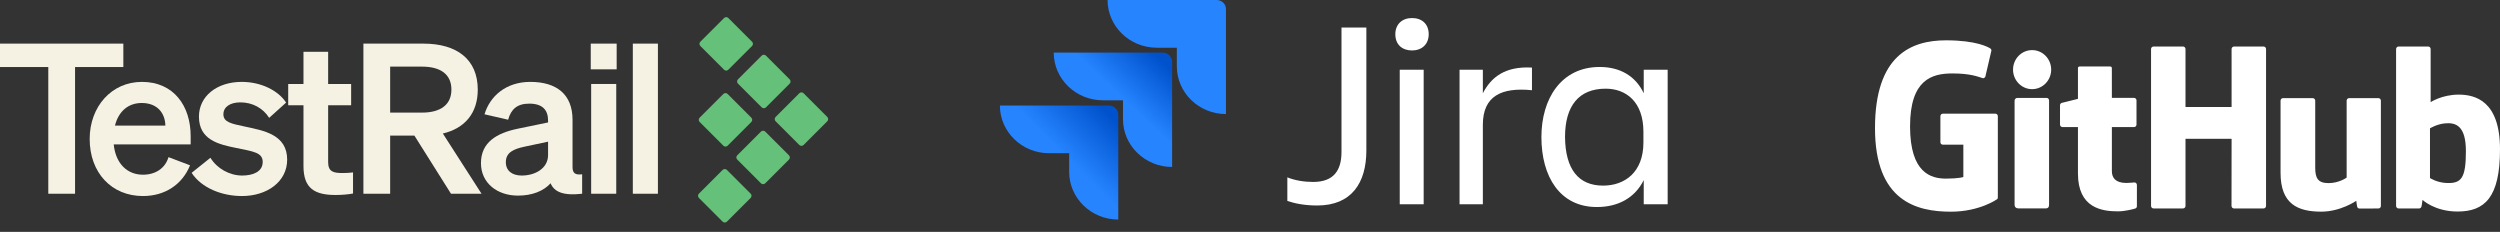 <svg width="248" height="23" viewBox="0 0 248 23" fill="none" xmlns="http://www.w3.org/2000/svg">
<rect x="0" y="0" width="248" height="23" fill="#333333" stroke="none"/>
<path d="M69.332 19.634L71.685 21.987C71.802 22.104 71.991 22.104 72.108 21.987L74.462 19.634C74.579 19.517 74.579 19.327 74.462 19.21L72.108 16.857C71.991 16.74 71.802 16.74 71.685 16.857L69.332 19.21C69.215 19.327 69.215 19.517 69.332 19.634Z" fill="#65C179"/>
<path d="M73.135 15.83L75.488 18.184C75.605 18.301 75.794 18.301 75.911 18.184L78.265 15.83C78.382 15.713 78.382 15.524 78.265 15.407L75.911 13.054C75.794 12.937 75.605 12.937 75.488 13.054L73.135 15.407C73.018 15.524 73.018 15.713 73.135 15.83Z" fill="#65C179"/>
<path d="M76.938 12.027L79.291 14.381C79.408 14.498 79.598 14.498 79.715 14.381L82.068 12.027C82.185 11.91 82.185 11.721 82.068 11.604L79.715 9.25C79.598 9.134 79.408 9.134 79.291 9.25L76.938 11.604C76.821 11.721 76.821 11.91 76.938 12.027Z" fill="#65C179"/>
<path d="M69.403 12.098L71.756 14.452C71.873 14.569 72.063 14.569 72.18 14.452L74.533 12.098C74.65 11.982 74.65 11.792 74.533 11.675L72.18 9.322C72.063 9.205 71.873 9.205 71.756 9.322L69.403 11.675C69.286 11.792 69.286 11.982 69.403 12.098Z" fill="#65C179"/>
<path d="M73.206 8.295L75.559 10.649C75.676 10.766 75.866 10.766 75.983 10.649L78.336 8.295C78.453 8.178 78.453 7.989 78.336 7.872L75.983 5.519C75.866 5.402 75.676 5.402 75.559 5.519L73.206 7.872C73.089 7.989 73.089 8.178 73.206 8.295Z" fill="#65C179"/>
<path d="M69.474 4.563L71.828 6.917C71.944 7.034 72.134 7.034 72.251 6.917L74.604 4.563C74.721 4.446 74.721 4.257 74.604 4.14L72.251 1.787C72.134 1.67 71.944 1.67 71.828 1.787L69.474 4.14C69.357 4.257 69.357 4.446 69.474 4.563Z" fill="#65C179"/>
<path d="M7.446 6.65V19.218H4.791V6.65H0V4.327H12.236V6.65H7.446Z" fill="#F5F1E3"/>
<path d="M8.896 13.785C8.896 10.591 11.053 8.123 14.081 8.123C17.233 8.123 18.913 10.508 18.913 13.494V14.324H11.281C11.467 16.19 12.587 17.331 14.184 17.331C15.408 17.331 16.383 16.709 16.715 15.589L18.851 16.398C18.084 18.306 16.362 19.447 14.184 19.447C11.073 19.447 8.896 17.144 8.896 13.785ZM11.405 12.457H16.404C16.383 11.254 15.636 10.217 14.06 10.217C12.774 10.217 11.779 10.985 11.405 12.457Z" fill="#F5F1E3"/>
<path d="M20.875 15.651C21.518 16.709 22.762 17.414 24.028 17.414C25.085 17.414 26.06 17.041 26.06 16.066C26.06 15.133 25.148 15.029 23.426 14.676C21.705 14.324 19.735 13.888 19.735 11.565C19.735 9.574 21.477 8.123 23.986 8.123C25.894 8.123 27.595 8.973 28.383 10.176L26.703 11.69C26.081 10.715 25.044 10.155 23.841 10.155C22.825 10.155 22.161 10.611 22.161 11.337C22.161 12.125 22.949 12.271 24.318 12.561C26.164 12.955 28.487 13.349 28.487 15.838C28.487 18.036 26.475 19.447 24.007 19.447C21.995 19.447 19.983 18.638 19.009 17.144L20.875 15.651Z" fill="#F5F1E3"/>
<path d="M30.105 10.445H28.59V8.33H30.105V5.136H32.552V8.33H34.833V10.445H32.552V16.087C32.552 17.061 33.112 17.165 34.004 17.165C34.419 17.165 34.647 17.144 35.02 17.103V19.198C34.564 19.28 33.941 19.343 33.299 19.343C31.224 19.343 30.105 18.7 30.105 16.48V10.445Z" fill="#F5F1E3"/>
<path d="M38.703 19.218H36.049V4.327H42.001C45.319 4.327 47.394 5.883 47.394 8.89C47.394 11.234 46.108 12.727 43.93 13.245L47.767 19.218H44.739L41.109 13.453H38.703L38.703 19.218ZM41.856 11.171C43.764 11.171 44.78 10.342 44.78 8.89C44.78 7.417 43.764 6.609 41.856 6.609H38.703V11.171H41.856Z" fill="#F5F1E3"/>
<path d="M47.711 16.19C47.711 14.116 49.266 13.204 51.361 12.768L54.368 12.146V11.959C54.368 10.922 53.829 10.28 52.502 10.28C51.32 10.28 50.697 10.819 50.407 11.877L48.063 11.337C48.603 9.533 50.2 8.123 52.605 8.123C55.219 8.123 56.795 9.367 56.795 11.877V16.564C56.795 17.186 57.065 17.373 57.749 17.29V19.218C55.945 19.426 54.991 19.073 54.617 18.181C53.933 18.949 52.792 19.405 51.382 19.405C49.308 19.405 47.711 18.14 47.711 16.19ZM54.368 14.054L52.025 14.552C50.967 14.78 50.179 15.112 50.179 16.087C50.179 16.937 50.801 17.414 51.755 17.414C53.083 17.414 54.368 16.709 54.368 15.382V14.054Z" fill="#F5F1E3"/>
<path d="M61.132 19.218H58.643V8.33H61.132V19.218Z" fill="#F5F1E3"/>
<path d="M65.265 19.218H62.776V4.327H65.265V19.218Z" fill="#F5F1E3"/>
<path d="M61.173 4.327H58.602V6.878H61.173V4.327Z" fill="#F5F1E3"/>
<path d="M133.076 2.73H135.543V14.925C135.543 18.14 134.076 20.385 130.671 20.385C129.391 20.385 128.391 20.173 127.704 19.93V17.594C128.454 17.898 129.36 18.049 130.265 18.049C132.358 18.049 133.076 16.836 133.076 15.076V2.73Z" fill="white"/>
<path d="M140.072 1.79C141.04 1.79 141.728 2.366 141.728 3.397C141.728 4.398 141.04 5.005 140.072 5.005C139.104 5.005 138.417 4.429 138.417 3.397C138.417 2.396 139.104 1.79 140.072 1.79ZM138.854 6.916H141.228V20.263H138.854V6.916Z" fill="white"/>
<path d="M147.099 20.264H144.788V6.916H147.099V9.252C147.911 7.675 149.285 6.552 151.971 6.704V8.949C148.942 8.646 147.099 9.525 147.099 12.377V20.264Z" fill="white"/>
<path d="M163.058 17.867C162.184 19.627 160.529 20.537 158.405 20.537C154.751 20.537 152.908 17.534 152.908 13.59C152.908 9.829 154.845 6.644 158.686 6.644C160.685 6.644 162.247 7.523 163.058 9.252V6.917H165.432V20.264H163.058V17.867ZM159.03 18.413C161.153 18.413 163.027 17.109 163.027 14.136V13.074C163.027 10.102 161.31 8.797 159.279 8.797C156.625 8.797 155.251 10.496 155.251 13.59C155.282 16.805 156.594 18.413 159.03 18.413Z" fill="white"/>
<path d="M120.677 0H109.871C109.871 2.609 112.057 4.732 114.743 4.732H116.742V6.583C116.742 9.191 118.928 11.315 121.614 11.315V0.91C121.614 0.394 121.208 0 120.677 0Z" fill="#2684FF"/>
<path d="M115.337 5.218H104.53C104.53 7.827 106.717 9.95 109.403 9.95H111.401V11.831C111.401 14.439 113.588 16.563 116.274 16.563V6.128C116.274 5.642 115.867 5.218 115.337 5.218Z" fill="url(#paint0_linear_18_854)"/>
<path d="M109.996 10.466H99.19C99.19 13.075 101.376 15.198 104.062 15.198H106.061V17.048C106.061 19.657 108.247 21.78 110.933 21.78V11.376C110.933 10.86 110.496 10.466 109.996 10.466Z" fill="url(#paint1_linear_18_854)"/>
<path d="M197.941 11.276H192.731C192.667 11.276 192.605 11.302 192.559 11.349C192.514 11.395 192.488 11.458 192.488 11.523V14.106C192.488 14.242 192.597 14.353 192.731 14.353H194.764V17.562C194.764 17.562 194.308 17.719 193.046 17.719C191.557 17.719 189.478 17.168 189.478 12.532C189.478 7.895 191.643 7.285 193.676 7.285C195.436 7.285 196.194 7.599 196.676 7.75C196.828 7.797 196.968 7.644 196.968 7.508L197.549 5.013C197.549 4.949 197.528 4.872 197.456 4.82C197.26 4.678 196.065 4 193.046 4C189.568 4 186 5.5 186 12.713C186 19.925 190.085 21 193.527 21C196.377 21 198.106 19.765 198.106 19.765C198.177 19.725 198.185 19.624 198.185 19.578V11.523C198.185 11.491 198.179 11.459 198.166 11.429C198.154 11.399 198.136 11.371 198.114 11.348C198.091 11.326 198.064 11.307 198.035 11.295C198.005 11.283 197.973 11.276 197.941 11.276ZM224.792 4.864C224.792 4.832 224.786 4.8 224.774 4.77C224.762 4.739 224.744 4.712 224.722 4.689C224.699 4.666 224.672 4.648 224.643 4.635C224.613 4.623 224.582 4.616 224.55 4.616H221.616C221.584 4.616 221.552 4.623 221.523 4.635C221.493 4.648 221.467 4.666 221.444 4.689C221.422 4.712 221.404 4.739 221.392 4.769C221.379 4.8 221.373 4.832 221.373 4.864L221.374 10.612H216.802V4.864C216.802 4.727 216.694 4.616 216.559 4.616H213.626C213.561 4.616 213.5 4.643 213.454 4.689C213.409 4.736 213.383 4.799 213.384 4.864V20.428C213.384 20.565 213.493 20.677 213.626 20.677H216.559C216.694 20.677 216.802 20.565 216.802 20.428V13.771H221.374L221.366 20.428C221.366 20.565 221.475 20.677 221.609 20.677H224.549C224.684 20.677 224.791 20.565 224.791 20.428L224.792 4.864ZM203.477 6.907C203.477 5.836 202.63 4.97 201.585 4.97C200.542 4.97 199.694 5.836 199.694 6.907C199.694 7.976 200.542 8.844 201.585 8.844C202.63 8.844 203.477 7.976 203.477 6.907ZM203.267 17.145V9.961C203.267 9.824 203.159 9.713 203.025 9.713H200.101C199.966 9.713 199.846 9.853 199.846 9.989V20.282C199.846 20.585 200.032 20.675 200.273 20.675H202.907C203.196 20.675 203.267 20.531 203.267 20.278V17.145ZM235.94 9.736H233.029C232.896 9.736 232.787 9.848 232.787 9.985V17.616C232.787 17.616 232.047 18.165 230.998 18.165C229.948 18.165 229.67 17.682 229.67 16.64V9.985C229.67 9.847 229.561 9.736 229.428 9.736H226.473C226.34 9.736 226.231 9.847 226.231 9.985V17.144C226.231 20.239 227.932 20.996 230.272 20.996C232.193 20.996 233.741 19.921 233.741 19.921C233.741 19.921 233.815 20.488 233.848 20.555C233.881 20.622 233.968 20.689 234.062 20.689L235.942 20.681C236.075 20.681 236.184 20.569 236.184 20.433L236.183 9.985C236.183 9.847 236.074 9.736 235.94 9.736ZM242.749 18.156C241.739 18.124 241.054 17.66 241.054 17.66V12.731C241.054 12.731 241.729 12.311 242.559 12.236C243.607 12.141 244.617 12.462 244.617 14.998C244.617 17.671 244.161 18.199 242.749 18.156ZM243.897 9.386C242.243 9.386 241.119 10.134 241.119 10.134V4.864C241.119 4.727 241.01 4.616 240.877 4.616H237.935C237.903 4.616 237.871 4.623 237.842 4.635C237.812 4.648 237.785 4.666 237.763 4.689C237.74 4.712 237.723 4.74 237.711 4.77C237.698 4.8 237.692 4.832 237.692 4.864V20.428C237.692 20.566 237.801 20.677 237.935 20.677H239.976C240.068 20.677 240.138 20.629 240.189 20.545C240.24 20.461 240.313 19.827 240.313 19.827C240.313 19.827 241.516 20.983 243.793 20.983C246.467 20.983 248 19.608 248 14.811C248 10.014 245.551 9.386 243.897 9.386ZM211.699 9.711H209.498L209.495 6.764C209.495 6.652 209.438 6.596 209.311 6.596H206.312C206.196 6.596 206.133 6.649 206.133 6.762V9.808C206.133 9.808 204.63 10.176 204.529 10.206C204.478 10.22 204.433 10.252 204.402 10.294C204.37 10.337 204.353 10.389 204.353 10.443V12.357C204.353 12.494 204.461 12.606 204.595 12.606H206.133V17.21C206.133 20.63 208.499 20.966 210.096 20.966C210.825 20.966 211.698 20.729 211.842 20.675C211.929 20.642 211.98 20.551 211.98 20.452L211.982 18.346C211.982 18.209 211.868 18.097 211.739 18.097C211.611 18.097 211.283 18.15 210.945 18.15C209.864 18.15 209.498 17.641 209.498 16.982V12.605H211.699C211.731 12.605 211.762 12.599 211.792 12.586C211.821 12.574 211.848 12.555 211.871 12.532C211.893 12.509 211.911 12.482 211.923 12.451C211.935 12.421 211.942 12.389 211.941 12.357V9.959C211.941 9.822 211.833 9.711 211.699 9.711Z" fill="white"/>
<defs>
<linearGradient id="paint0_linear_18_854" x1="116.044" y1="5.244" x2="111.587" y2="9.976" gradientUnits="userSpaceOnUse">
<stop offset="0.176" stop-color="#0052CC"/>
<stop offset="1" stop-color="#2684FF"/>
</linearGradient>
<linearGradient id="paint1_linear_18_854" x1="111.003" y1="10.501" x2="105.842" y2="15.671" gradientUnits="userSpaceOnUse">
<stop offset="0.176" stop-color="#0052CC"/>
<stop offset="1" stop-color="#2684FF"/>
</linearGradient>
</defs>
</svg>
